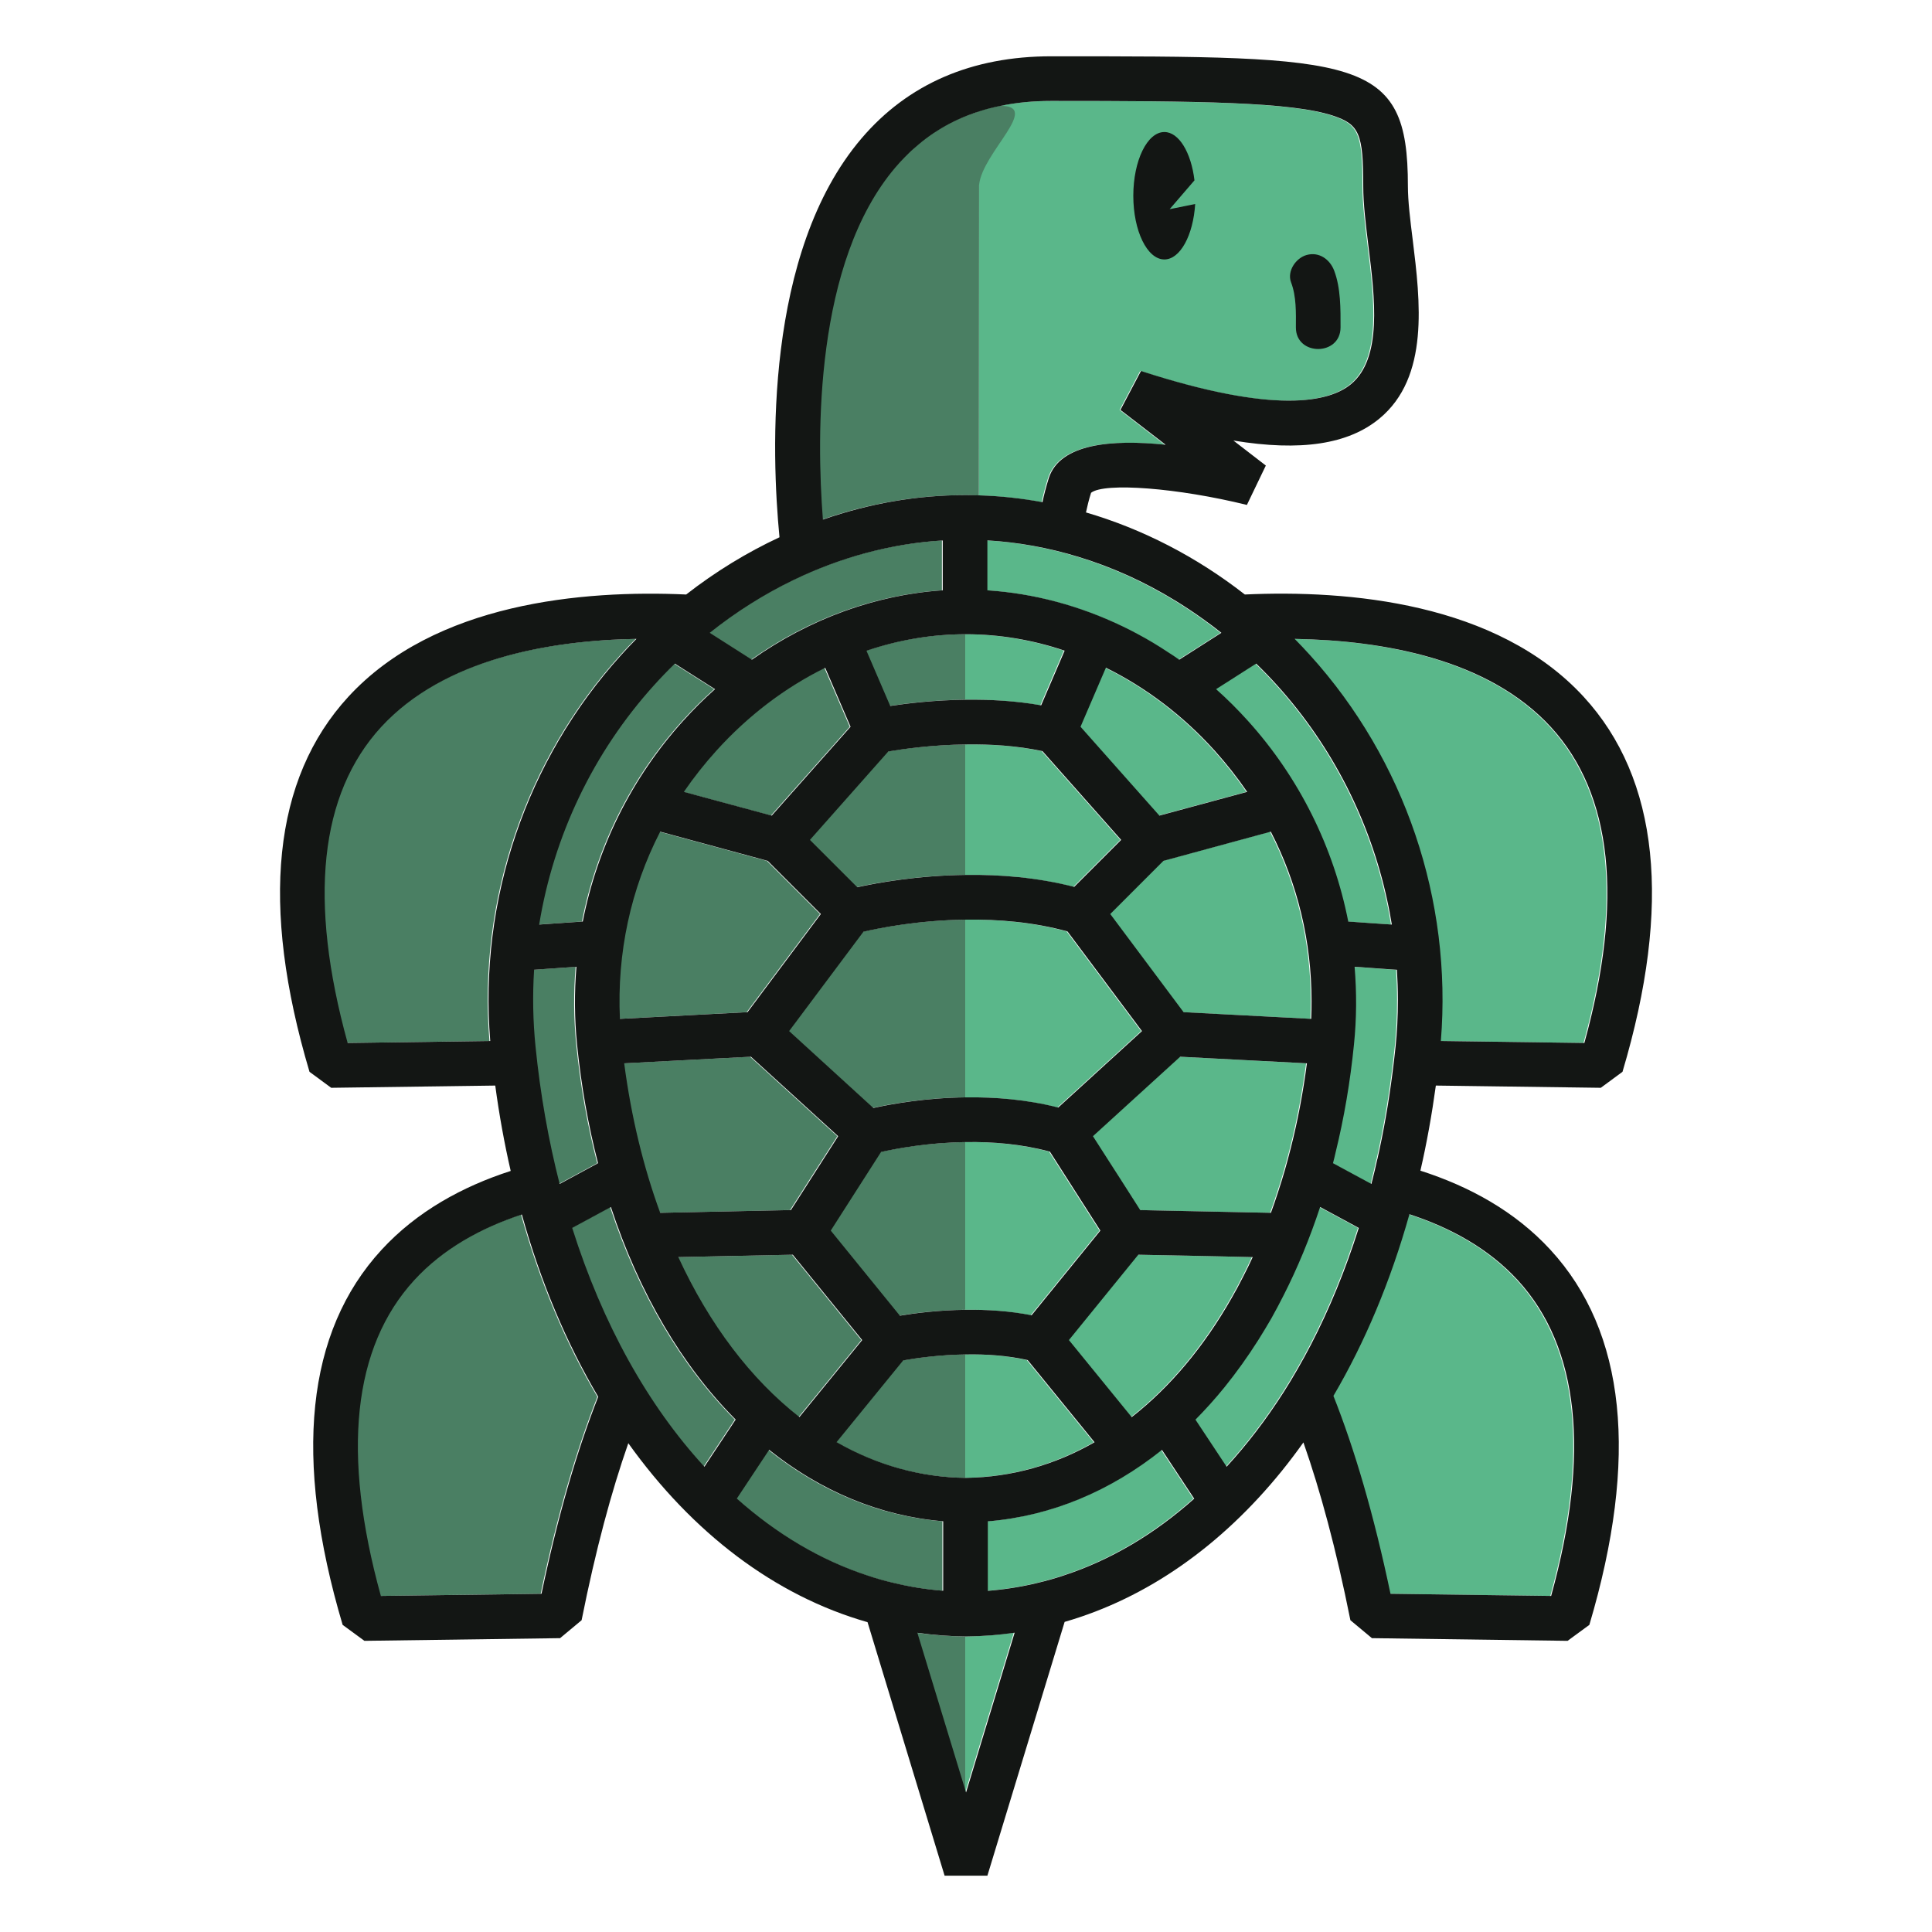 <?xml version="1.0" encoding="UTF-8"?>
<!DOCTYPE svg PUBLIC "-//W3C//DTD SVG 1.1//EN" "http://www.w3.org/Graphics/SVG/1.1/DTD/svg11.dtd">
<svg version="1.1" xmlns="http://www.w3.org/2000/svg" xmlns:xlink="http://www.w3.org/1999/xlink" x="0" y="0" width="382.677" height="382.677" viewBox="0, 0, 382.677, 382.677">
  <g id="Layer_1">
    <path d="M122.859,129.766 C104.056,150.549 94.663,178.319 96.945,206.195 L68.697,206.584 C60.897,178.336 63.126,157.307 75.329,144.004 C87.73,130.546 108.442,126.865 125.9,126.546 C124.857,127.591 123.849,128.669 122.859,129.766" fill="#4A7F63"/>
    <path d="M118.331,276.664 C114.21,287.101 110.406,299.941 107.097,315.686 L75.277,316.11 C67.478,287.88 69.705,266.847 81.911,253.548 C87.623,247.336 95.088,243.236 103.206,240.564 C106.921,253.898 112.05,266.034 118.331,276.664" fill="#4A7F63"/>
    <path d="M200.81,323.395 L191.188,355.041 L191.188,324.141 C194.441,324.103 197.66,323.855 200.81,323.395" fill="#5AB78A"/>
    <path d="M191.188,324.139 L191.188,355.041 L181.547,323.413 C184.697,323.856 187.898,324.102 191.133,324.139 z" fill="#4A7F63"/>
    <path d="M267.425,76.107 C263.129,79.663 252.41,82.105 225.841,73.489 L221.774,81.202 L230.725,88.101 C219.987,86.985 209.78,87.906 207.587,94.699 C207.057,96.395 206.633,97.986 206.333,99.473 C202.211,98.713 198.053,98.253 193.898,98.129 L193.898,22.035 C194.569,21.824 195.242,21.63 195.915,21.451 L195.949,21.451 C196.64,21.273 197.329,21.116 198.036,20.974 C201.167,20.32 204.491,20.003 208.066,20.003 C237.286,20.003 255.629,20.195 263.871,22.919 C269.088,24.654 269.868,26.473 269.868,36.857 C269.868,40.397 270.362,44.393 270.877,48.619 C272.184,59.092 273.652,70.978 267.425,76.107" fill="#5AB78A"/>
    <path d="M193.933,36.609 L193.897,98.13 C192.995,98.093 192.075,98.076 191.173,98.076 L190.997,98.076 C181.462,98.076 171.964,99.737 162.837,102.922 C161.546,86.226 161.174,51.964 177.216,33.143 C177.782,32.472 178.385,31.835 178.986,31.214 L179.729,30.473 C180.118,30.084 180.507,29.711 180.913,29.376 C181.215,29.109 181.499,28.862 181.799,28.616 C182.772,27.784 183.799,27.023 184.858,26.316 C185.196,26.102 185.514,25.891 185.866,25.679 C186.309,25.396 186.787,25.131 187.246,24.866 C187.511,24.725 187.777,24.582 188.042,24.442 C188.785,24.051 189.529,23.698 190.306,23.363 C190.695,23.202 191.085,23.044 191.475,22.883 C191.88,22.724 192.27,22.584 192.677,22.444 C193.083,22.301 193.491,22.159 193.897,22.035 C194.57,21.823 195.242,21.628 195.914,21.453 L195.949,21.453 C196.639,21.275 197.329,21.116 198.036,20.973 C206.438,20.798 194.587,30.154 193.933,36.609" fill="#4A7F63"/>
    <path d="M236.733,40.407 C236.344,46.615 233.761,51.39 230.63,51.39 C227.235,51.39 224.477,45.75 224.477,38.78 C224.477,31.813 227.235,26.151 230.63,26.151 C233.514,26.151 235.937,30.22 236.592,35.721 L231.675,41.433 z" fill="#131614"/>
    <path d="M255.732,55.945 C256.793,58.732 256.693,61.939 256.681,64.858 C256.662,70.55 265.505,70.557 265.526,64.858 C265.536,61.243 265.574,57.041 264.259,53.594 C263.408,51.364 261.28,49.829 258.819,50.505 C256.684,51.094 254.876,53.701 255.732,55.945" fill="#131614"/>
    <path d="M158.965,244.056 L158.965,244.072 L158.946,244.056 z" fill="#131614"/>
    <path d="M158.965,244.056 L158.965,244.072 L158.946,244.056 z" fill="#131614"/>
    <path d="M158.965,244.056 L158.965,244.072 L158.946,244.056 z" fill="#131614"/>
    <path d="M223.242,244.056 L223.224,244.072 L223.224,244.056 z" fill="#131614"/>
    <path d="M223.242,244.056 L223.224,244.072 L223.224,244.056 z" fill="#131614"/>
    <path d="M223.242,244.056 L223.224,244.072 L223.224,244.056 z" fill="#131614"/>
    <path d="M313.659,206.584 L285.235,206.195 C287.498,178.319 278.125,150.549 259.322,129.766 C258.331,128.669 257.306,127.591 256.279,126.546 C273.773,126.847 294.589,130.491 307.025,144.004 C319.23,157.307 321.46,178.336 313.659,206.584" fill="#5AB78A"/>
    <path d="M271.618,233.972 C271.566,234.15 271.528,234.345 271.476,234.52 L269.761,233.585 C270.382,233.708 271,233.829 271.618,233.972" fill="#4A7F63"/>
    <path d="M307.079,316.11 L275.258,315.685 C271.932,299.853 268.112,286.96 263.955,276.487 C270.182,265.892 275.276,253.793 279.008,240.511 C287.179,243.182 294.698,247.304 300.446,253.548 C312.65,266.848 314.88,287.879 307.079,316.11" fill="#5AB78A"/>
    <path d="M118.295,230.393 L110.689,234.512 C108.496,225.918 106.869,216.826 105.913,207.292 C105.4,202.216 105.312,197.122 105.631,192.081 L114.015,191.497 C113.591,196.59 113.625,201.738 114.138,206.886 C114.969,215.111 116.367,222.964 118.295,230.393" fill="#4A7F63"/>
    <path d="M115.271,182.529 L106.638,183.129 C109.486,165.618 117.304,149.081 129.421,135.691 C130.747,134.222 132.108,132.808 133.506,131.447 L141.466,136.504 C139.29,138.432 137.203,140.52 135.205,142.73 C124.98,154.017 118.152,167.828 115.271,182.529" fill="#4A7F63"/>
    <path d="M120.841,239.077 C126.466,256.181 134.974,270.563 145.551,281.175 L139.361,290.515 C128.2,278.397 119.197,262.266 113.184,243.236 L113.184,243.217 z" fill="#4A7F63"/>
    <path d="M158.941,244.048 L158.96,244.048 L158.96,244.063 z" fill="#4A7F63"/>
    <path d="M162.426,181.043 L147.904,200.482 L122.629,201.809 C122.027,188.738 124.769,176.072 130.605,164.734 L151.903,170.519 z" fill="#4A7F63"/>
    <path d="M165.858,225.053 L156.501,239.679 L130.605,240.227 C127.298,231.206 124.874,221.266 123.477,210.618 L148.577,209.31 z" fill="#4A7F63"/>
    <path d="M168.316,143.95 L152.699,161.551 L135.293,156.845 C137.239,154.017 139.396,151.274 141.766,148.656 C148.046,141.721 155.369,136.168 163.292,132.277 z" fill="#4A7F63"/>
    <path d="M156.872,248.524 L170.616,265.432 L158.182,280.681 C148.541,273.144 140.334,262.318 134.196,249.002 z" fill="#4A7F63"/>
    <path d="M148.771,130.667 L140.421,125.343 C145.587,121.224 151.125,117.736 156.891,114.943 C166.318,110.379 176.381,107.655 186.571,107.053 L186.571,116.924 C173.252,117.808 160.162,122.601 148.771,130.667" fill="#4A7F63"/>
    <path d="M152.185,287.172 C162.355,295.308 174.048,300.28 186.66,301.322 L186.66,315.083 C183.298,314.819 180.008,314.304 176.773,313.508 C175.074,313.12 173.374,312.643 171.713,312.077 C162.373,309.033 153.653,303.832 145.782,296.828 z" fill="#4A7F63"/>
    <path d="M191.188,125.626 L191.188,138.591 C184.961,138.663 179.531,139.316 176.171,139.83 L171.465,128.899 C177.85,126.742 184.466,125.626 191.152,125.626 z" fill="#4A7F63"/>
    <path d="M175.781,148.851 C178.364,148.409 184.271,147.542 191.188,147.454 L191.188,173.297 C181.565,173.401 173.554,174.87 169.643,175.736 L160.269,166.361 z" fill="#4A7F63"/>
    <path d="M170.864,184.546 C173.941,183.837 181.742,182.264 191.188,182.158 L191.188,217.356 C183.086,217.445 176.276,218.7 172.826,219.462 L156.148,204.233 z" fill="#4A7F63"/>
    <path d="M174.348,228.181 C177.195,227.545 183.583,226.306 191.187,226.218 L191.187,259.436 C185.669,259.491 180.911,260.125 178.081,260.602 L164.39,243.746 z" fill="#4A7F63"/>
    <path d="M178.735,269.464 C180.999,269.058 185.705,268.351 191.188,268.281 L191.188,292.724 L191.133,292.724 C182.041,292.619 173.411,290.144 165.54,285.651 z" fill="#4A7F63"/>
    <path d="M210.715,128.881 L206.063,139.707 C201.005,138.804 195.874,138.539 191.187,138.59 L191.187,125.626 C197.784,125.626 204.382,126.74 210.715,128.881" fill="#5AB78A"/>
    <path d="M216.64,285.668 C208.804,290.16 200.227,292.601 191.188,292.726 L191.188,268.28 C195.044,268.21 199.306,268.474 203.391,269.395 z" fill="#5AB78A"/>
    <path d="M217.79,243.747 L204.169,260.516 C199.75,259.649 195.256,259.383 191.188,259.435 L191.188,226.217 C196.405,226.13 202.189,226.59 207.797,228.111 z" fill="#5AB78A"/>
    <path d="M221.91,166.361 L212.607,175.664 C205.248,173.773 197.836,173.208 191.187,173.295 L191.187,147.454 C195.998,147.383 201.288,147.701 206.329,148.779 z" fill="#5AB78A"/>
    <path d="M223.237,244.048 L223.219,244.063 L223.219,244.048 z" fill="#5AB78A"/>
    <path d="M226.032,204.231 L209.44,219.374 C203.198,217.765 196.865,217.287 191.187,217.357 L191.187,182.158 C197.465,182.07 204.471,182.618 211.28,184.492 z" fill="#5AB78A"/>
    <path d="M236.38,296.847 C228.561,303.816 219.894,308.98 210.625,312.024 C208.91,312.606 207.195,313.101 205.444,313.507 C202.189,314.305 198.881,314.836 195.503,315.101 L195.503,301.337 C208.115,300.296 219.806,295.324 229.995,287.188 z" fill="#5AB78A"/>
    <path d="M241.758,125.344 L234.47,129.996 L233.41,130.668 C232.719,130.172 232.012,129.694 231.303,129.254 C229.286,127.908 227.235,126.67 225.13,125.555 C224.141,125.025 223.15,124.513 222.14,124.034 C213.669,119.965 204.613,117.525 195.415,116.924 L195.415,107.036 C201.463,107.39 207.514,108.486 213.369,110.274 C220.035,112.288 226.493,115.207 232.595,118.94 C234.558,120.142 236.487,121.417 238.361,122.779 C239.511,123.593 240.643,124.458 241.758,125.344" fill="#5AB78A"/>
    <path d="M246.868,156.845 L229.481,161.55 L213.863,143.95 L218.887,132.258 C226.794,136.168 234.135,141.705 240.414,148.656 C242.765,151.274 244.922,153.997 246.868,156.845" fill="#5AB78A"/>
    <path d="M247.967,249.002 C247.346,250.346 246.709,251.652 246.038,252.944 C245.313,254.394 244.552,255.793 243.754,257.171 C238.271,266.795 231.587,274.772 223.999,280.697 L211.565,265.432 L225.307,248.524 L235.761,248.737 L242.465,248.876 z" fill="#5AB78A"/>
    <path d="M258.703,210.618 C257.941,216.419 256.881,222.026 255.517,227.369 C255.146,228.855 254.74,230.321 254.335,231.774 C253.909,233.257 253.448,234.728 252.971,236.176 C252.529,237.538 252.07,238.902 251.574,240.227 L238.855,239.963 L228.561,239.748 L225.68,239.68 L225.166,238.865 L221.788,233.576 L219.188,229.525 L216.322,225.051 L233.603,209.309 z" fill="#5AB78A"/>
    <path d="M259.622,198.27 C259.622,199.457 259.604,200.624 259.552,201.809 L234.275,200.482 L219.754,181.043 L230.278,170.519 L251.556,164.734 C256.863,175.045 259.622,186.457 259.622,198.27" fill="#5AB78A"/>
    <path d="M268.979,243.217 C266.362,251.492 263.178,259.26 259.499,266.352 C258.65,267.979 257.784,269.572 256.88,271.129 C255.995,272.685 255.077,274.205 254.12,275.709 C250.654,281.14 246.868,286.093 242.8,290.515 L236.628,281.192 C238.609,279.194 240.519,277.072 242.358,274.808 C244.729,271.871 246.975,268.739 249.079,265.416 C249.965,264.017 250.814,262.586 251.664,261.134 C252.493,259.647 253.288,258.144 254.068,256.606 C256.845,251.157 259.268,245.285 261.321,239.077 z" fill="#5AB78A"/>
    <path d="M275.523,183.131 L271.367,182.848 L266.892,182.529 C264.01,167.848 257.199,154.034 246.975,142.73 C244.977,140.519 242.888,138.432 240.715,136.504 L243.632,134.648 L247.646,132.083 L248.657,131.444 C250.072,132.808 251.432,134.222 252.76,135.691 C263.76,147.86 271.225,162.648 274.622,178.389 C274.976,179.966 275.259,181.538 275.523,183.131" fill="#5AB78A"/>
    <path d="M276.726,198.006 C276.726,199.651 276.691,201.296 276.602,202.923 C276.531,204.391 276.409,205.843 276.267,207.293 C276.071,209.15 275.858,211.006 275.611,212.828 C274.868,218.614 273.879,224.2 272.658,229.614 L272.639,229.614 C272.323,231.082 271.984,232.534 271.615,233.965 C271.561,234.142 271.527,234.337 271.475,234.513 L269.757,233.576 L263.866,230.393 C264.061,229.667 264.238,228.958 264.398,228.217 C266.061,221.444 267.281,214.315 268.024,206.885 C268.555,201.738 268.573,196.591 268.149,191.497 L269.28,191.569 L273.948,191.904 L276.531,192.081 C276.654,194.043 276.726,196.025 276.726,198.006" fill="#5AB78A"/>
    <path d="M259.481,129.766 C258.491,128.669 257.465,127.591 256.439,126.546 C273.932,126.847 294.75,130.491 307.184,144.004 C319.391,157.307 321.621,178.336 313.819,206.584 L285.395,206.195 C287.658,178.319 278.286,150.549 259.481,129.766 M300.608,253.548 C312.811,266.847 315.041,287.879 307.24,316.111 L275.419,315.686 C272.093,299.853 268.272,286.961 264.115,276.489 C270.342,265.894 275.435,253.795 279.168,240.51 C287.338,243.181 294.857,247.303 300.608,253.548 M257.041,271.13 C256.155,272.685 255.238,274.206 254.281,275.709 C250.815,281.139 247.028,286.092 242.961,290.516 L236.788,281.191 C238.768,279.194 240.68,277.073 242.517,274.808 C244.89,271.871 247.135,268.738 249.24,265.416 C250.125,264.017 250.974,262.586 251.823,261.133 C252.654,259.649 253.45,258.144 254.228,256.606 C257.005,251.159 259.429,245.286 261.479,239.078 L269.14,243.218 C266.522,251.494 263.339,259.26 259.658,266.353 C258.809,267.98 257.944,269.573 257.041,271.13 M210.786,312.025 C209.07,312.606 207.355,313.101 205.604,313.508 C202.35,314.304 199.041,314.836 195.663,315.102 L195.663,301.339 C208.275,300.295 219.966,295.323 230.155,287.187 L236.54,296.846 C228.721,303.817 220.054,308.98 210.786,312.025 M191.348,355.041 L181.707,323.415 C184.856,323.856 188.058,324.103 191.293,324.139 L191.348,324.139 C194.601,324.103 197.82,323.856 200.97,323.396 z M107.257,315.686 L75.437,316.111 C67.639,287.879 69.865,266.847 82.071,253.548 C87.784,247.337 95.249,243.237 103.366,240.562 C107.081,253.9 112.21,266.034 118.491,276.662 C114.37,287.101 110.566,299.941 107.257,315.686 M97.105,206.195 L68.857,206.584 C61.056,178.336 63.286,157.307 75.491,144.004 C87.89,130.546 108.601,126.865 126.06,126.546 C125.017,127.591 124.008,128.669 123.019,129.766 C104.216,150.549 94.823,178.319 97.105,206.195 M177.374,33.137 C177.941,32.464 178.541,31.827 179.142,31.208 L179.885,30.466 C180.274,30.075 180.664,29.704 181.069,29.369 C181.371,29.103 181.654,28.855 181.953,28.608 C182.927,27.777 183.954,27.017 185.015,26.308 C185.352,26.095 185.669,25.884 186.023,25.672 C186.464,25.388 186.943,25.123 187.403,24.858 C187.668,24.717 187.933,24.575 188.198,24.434 C188.942,24.045 189.684,23.691 190.463,23.356 C190.852,23.195 191.241,23.036 191.631,22.877 C192.037,22.717 192.426,22.575 192.834,22.434 C193.239,22.292 193.646,22.152 194.054,22.028 C194.725,21.816 195.396,21.622 196.071,21.443 L196.105,21.443 C196.795,21.266 197.485,21.108 198.192,20.967 C201.322,20.313 204.65,19.994 208.223,19.994 C237.442,19.994 255.784,20.187 264.027,22.912 C269.245,24.645 270.022,26.466 270.022,36.85 C270.022,40.388 270.518,44.384 271.032,48.612 C272.342,59.085 273.808,70.971 267.584,76.1 C263.284,79.656 252.566,82.097 225.997,73.481 L221.93,81.195 L230.881,88.094 C220.143,86.978 209.935,87.899 207.742,94.691 C207.215,96.388 206.789,97.979 206.488,99.465 C202.366,98.706 198.21,98.246 194.054,98.121 C193.151,98.085 192.232,98.069 191.329,98.069 L191.153,98.069 C181.618,98.069 172.12,99.73 162.993,102.916 C161.701,86.218 161.33,51.956 177.374,33.137 M232.755,118.94 C234.718,120.143 236.647,121.419 238.521,122.778 C239.671,123.592 240.803,124.459 241.918,125.343 L234.63,129.994 L233.57,130.667 C232.879,130.173 232.172,129.695 231.463,129.254 C229.446,127.908 227.395,126.67 225.29,125.555 C224.301,125.025 223.31,124.511 222.3,124.035 C213.829,119.967 204.773,117.527 195.575,116.924 L195.575,107.037 C201.623,107.388 207.674,108.487 213.53,110.274 C220.195,112.289 226.653,115.207 232.755,118.94 M234.435,200.482 L219.914,181.043 L230.437,170.518 L251.717,164.733 C257.023,175.046 259.78,186.456 259.78,198.272 C259.78,199.456 259.764,200.622 259.711,201.809 z M239.016,239.963 L228.721,239.748 L225.84,239.681 L225.327,238.865 L221.949,233.576 L219.348,229.525 L216.482,225.051 L233.763,209.309 L258.863,210.618 C258.101,216.42 257.041,222.026 255.677,227.369 C255.308,228.855 254.9,230.321 254.495,231.774 C254.069,233.256 253.609,234.728 253.131,236.175 C252.689,237.539 252.23,238.902 251.735,240.227 z M223.379,244.065 L223.379,244.047 L223.397,244.047 z M211.724,265.431 L225.469,248.525 L235.92,248.736 L242.624,248.875 L248.126,249 C247.507,250.346 246.87,251.652 246.198,252.944 C245.472,254.394 244.711,255.794 243.916,257.171 C238.433,266.795 231.746,274.771 224.159,280.697 z M191.293,292.724 C182.203,292.619 173.57,290.144 165.701,285.651 L178.895,269.464 C181.158,269.058 185.865,268.351 191.348,268.281 C195.203,268.21 199.466,268.474 203.553,269.393 L216.801,285.668 C208.964,290.159 200.385,292.6 191.348,292.724 z M113.343,243.237 L113.343,243.218 L121.002,239.078 C126.625,256.182 135.135,270.564 145.713,281.176 L139.522,290.516 C128.359,278.399 119.357,262.266 113.343,243.237 M114.298,206.886 C115.129,215.111 116.527,222.964 118.455,230.393 L110.849,234.512 C108.656,225.918 107.029,216.826 106.073,207.292 C105.561,202.216 105.471,197.122 105.791,192.081 L114.175,191.497 C113.749,196.59 113.785,201.738 114.298,206.886 M133.667,131.447 L141.627,136.504 C139.449,138.432 137.363,140.521 135.365,142.73 C125.141,154.017 118.312,167.83 115.431,182.529 L106.798,183.129 C109.646,165.618 117.465,149.081 129.58,135.691 C130.908,134.222 132.27,132.808 133.667,131.447 M206.222,139.706 C201.165,138.804 196.035,138.539 191.348,138.593 C185.122,138.663 179.691,139.316 176.33,139.83 L171.626,128.9 C178.01,126.742 184.625,125.626 191.311,125.626 L191.348,125.626 C197.945,125.626 204.543,126.742 210.874,128.881 z M191.348,217.356 C183.248,217.445 176.437,218.7 172.988,219.462 L156.306,204.23 L171.024,184.546 C174.102,183.838 181.901,182.263 191.348,182.158 C197.627,182.07 204.631,182.617 211.44,184.493 L226.192,204.23 L209.603,219.374 C203.358,217.764 197.025,217.286 191.348,217.356 M164.55,243.747 L174.508,228.181 C177.356,227.545 183.742,226.306 191.348,226.218 C196.565,226.129 202.35,226.592 207.956,228.111 L217.95,243.747 L204.33,260.515 C199.91,259.649 195.415,259.384 191.348,259.436 C185.828,259.491 181.069,260.126 178.24,260.602 z M159.119,244.047 L159.119,244.065 L159.103,244.047 z M148.737,209.309 L166.018,225.051 L156.661,239.681 L130.765,240.227 C127.459,231.206 125.034,221.266 123.637,210.618 z M152.063,170.518 L162.586,181.043 L148.065,200.482 L122.789,201.809 C122.187,188.737 124.929,176.073 130.765,164.733 z M140.582,125.343 C145.749,121.224 151.284,117.736 157.05,114.943 C166.478,110.379 176.542,107.657 186.73,107.053 L186.73,116.924 C173.412,117.808 160.321,122.601 148.932,130.667 z M163.454,132.278 L168.476,143.95 L152.859,161.55 L135.453,156.846 C137.399,154.017 139.556,151.275 141.926,148.658 C148.205,141.723 155.53,136.169 163.454,132.278 M186.818,301.324 L186.818,315.083 C183.459,314.819 180.168,314.304 176.931,313.508 C175.234,313.12 173.534,312.643 171.873,312.077 C162.533,309.033 153.812,303.833 145.944,296.828 L152.345,287.172 C162.516,295.308 174.208,300.28 186.818,301.324 M134.356,249 L157.033,248.525 L170.776,265.431 L158.342,280.681 C148.701,273.144 140.494,262.318 134.356,249 M214.023,143.95 L219.047,132.259 C226.954,136.169 234.295,141.704 240.574,148.658 C242.925,151.275 245.082,153.998 247.028,156.846 L229.641,161.55 z M222.071,166.361 L212.768,175.666 C205.408,173.773 197.998,173.207 191.348,173.295 C181.725,173.402 173.712,174.871 169.804,175.736 L160.428,166.361 L175.943,148.852 C178.523,148.409 184.43,147.541 191.348,147.454 C196.158,147.384 201.448,147.701 206.488,148.78 z M268.309,191.497 L269.441,191.567 L274.108,191.905 L276.692,192.081 C276.814,194.043 276.885,196.025 276.885,198.006 C276.885,199.651 276.851,201.296 276.763,202.923 C276.692,204.391 276.568,205.842 276.427,207.292 C276.229,209.15 276.018,211.008 275.773,212.829 C275.028,218.614 274.04,224.2 272.818,229.614 L272.8,229.614 C272.483,231.082 272.145,232.533 271.775,233.964 C271.721,234.143 271.687,234.336 271.634,234.512 L269.917,233.576 L264.027,230.393 C264.222,229.666 264.398,228.96 264.557,228.219 C266.22,221.444 267.441,214.315 268.184,206.886 C268.715,201.738 268.733,196.59 268.309,191.497 M247.808,132.083 L248.817,131.447 C250.23,132.808 251.592,134.222 252.92,135.691 C263.921,147.861 271.386,162.647 274.782,178.389 C275.136,179.965 275.419,181.538 275.683,183.129 L271.526,182.848 L267.052,182.529 C264.17,167.848 257.359,154.034 247.135,142.73 C245.137,140.521 243.05,138.432 240.873,136.504 L243.793,134.648 z M317.074,215.463 L321.372,212.298 C331.207,179.239 328.606,154.245 313.677,138.008 C296.468,119.314 267.052,116.817 246.569,117.755 C236.982,110.274 226.28,104.771 215.102,101.5 C215.351,100.316 215.668,99.008 216.111,97.608 C218.746,95.523 233.302,96.635 246.976,100.014 L250.727,92.213 L244.306,87.261 C257.659,89.455 267.052,88.004 273.225,82.91 C283.165,74.702 281.31,59.632 279.824,47.533 C279.328,43.573 278.867,39.84 278.867,36.85 C278.867,11.15 269.458,11.15 208.223,11.15 C192.496,11.15 179.848,16.616 170.633,27.423 C151.355,50.046 152.786,89.809 154.396,106.417 C147.923,109.441 141.715,113.228 135.913,117.755 C115.448,116.835 86.156,119.365 69,138.008 C54.07,154.245 51.47,179.239 61.305,212.298 L65.603,215.463 L98.097,215.022 C98.874,220.822 99.9,226.467 101.156,231.931 C91.569,235.026 82.567,239.963 75.579,247.551 C60.633,263.789 58.05,288.78 67.867,321.841 L72.183,325.006 L110.938,324.474 L115.201,320.921 C117.995,306.912 121.126,295.36 124.451,285.861 C137.152,303.621 153.425,316.055 171.837,321.31 L187.101,371.527 L195.575,371.527 L210.874,321.254 C227.237,316.534 241.899,306.149 253.856,291.399 C255.341,289.56 256.776,287.666 258.172,285.704 C261.515,295.237 264.664,306.841 267.477,320.921 L271.739,324.474 L310.494,325.006 L314.809,321.841 C324.627,288.78 322.043,263.789 307.097,247.551 C300.075,239.911 291.003,234.973 281.344,231.88 C282.6,226.43 283.608,220.803 284.403,215.022 z" fill="#131614"/>
  </g>
</svg>
